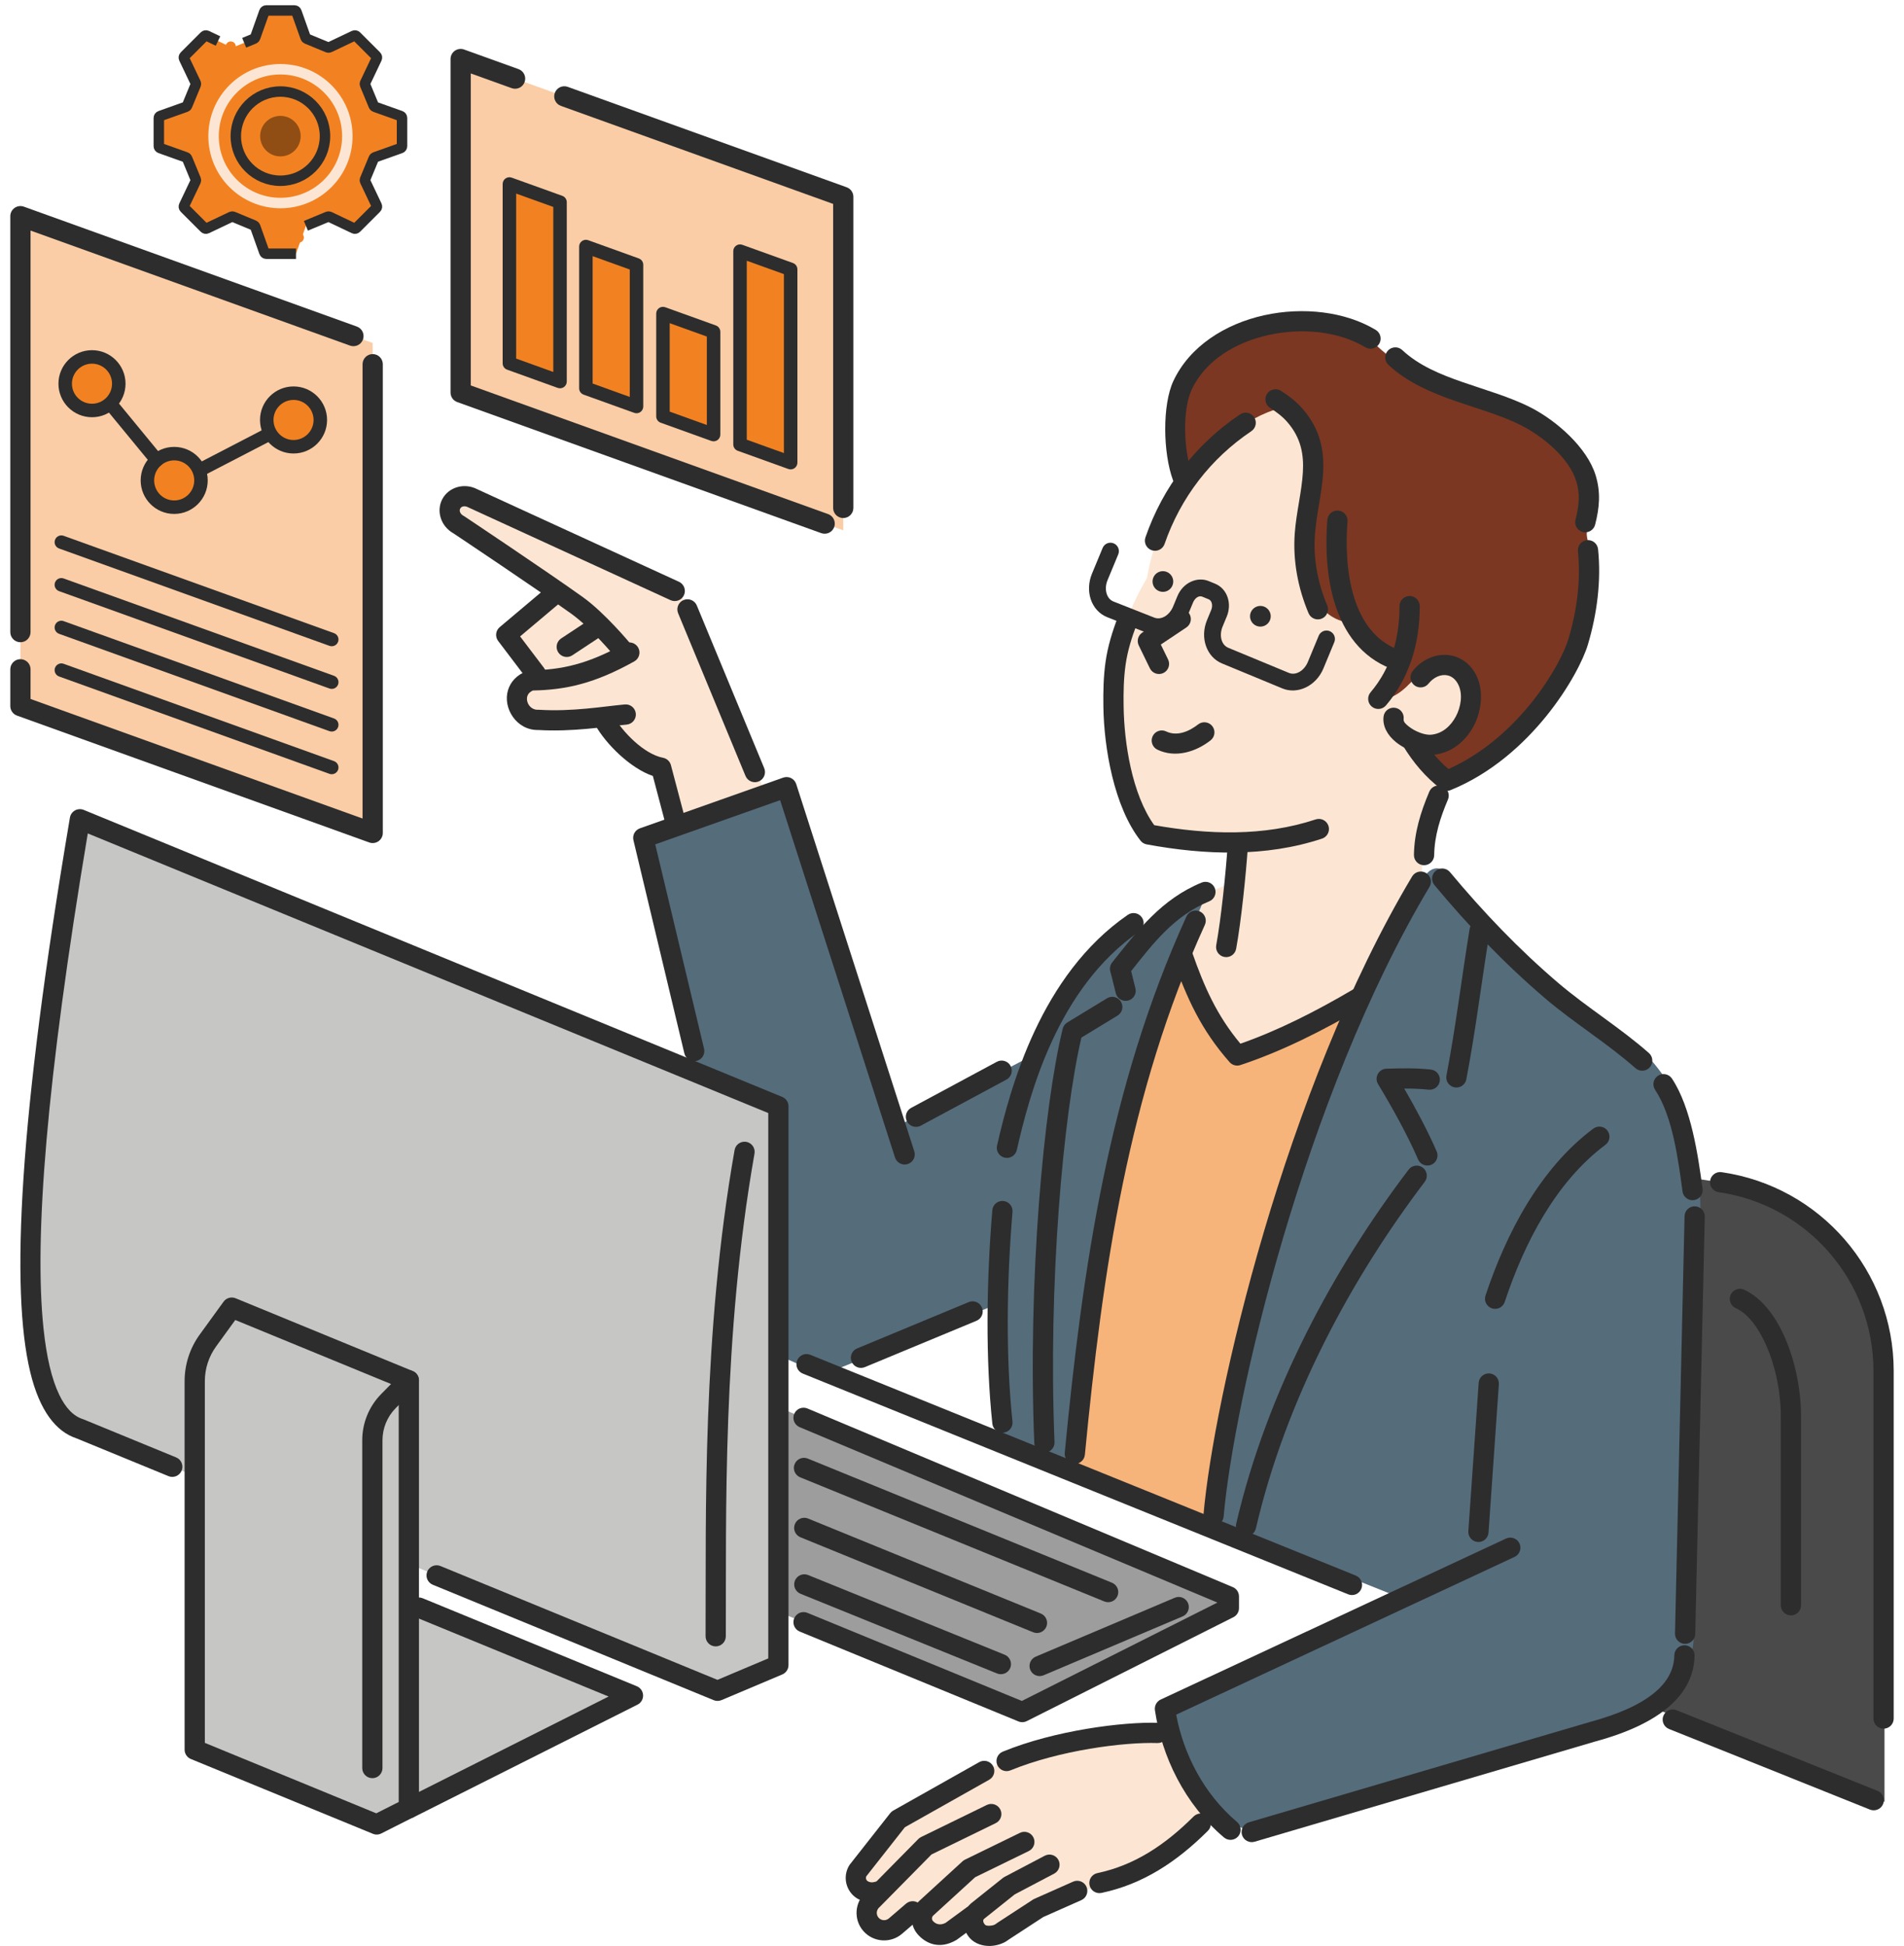 <svg width="182" height="186" viewBox="0 0 182 186" fill="none" xmlns="http://www.w3.org/2000/svg">
<path d="M154.145 112.379C168.846 111.79 178.774 116.52 180.136 130.787V172.226L154.145 161.65V112.379Z" fill="#4A4A4A"/>
<path d="M115.096 43.839C120.02 39.06 124.104 36.614 127.174 36.986L144.423 64.299L138.003 74.824C136.602 77.966 135.957 81.125 135.854 84.297L129.768 95.855L118.329 100.924C115.632 98.261 113.829 95.06 112.697 91.455L115.096 85.47L117.9 84.297L118.329 80.491L109.641 79.961C107.862 77.184 106.968 73.857 106.538 70.242C105.857 63.441 107.424 59 109.641 55.241C110.251 51.353 112.254 47.567 115.096 43.839Z" fill="#FCE6D3"/>
<path d="M113.141 46.326C110.215 37.927 113.942 32.474 121.488 31.026C124.625 30.423 128.633 30.477 130.919 32.321C136.038 38.209 146.852 38.077 150.891 44.645C153.169 47.284 151.611 49.611 151.674 51.095C151.73 52.409 153.212 53.727 150.891 61.276C149.07 67.197 144.663 71.674 138.208 74.798L135.353 70.978C137.058 71.332 138.57 70.756 139.944 69.501C141.434 65.577 140.197 62.495 136.347 63.927C134.658 65.082 134.353 66.388 131.941 67.005L133.735 63.085C131.971 63.029 129.869 61.16 129.142 59.567C123.607 58.787 124.705 50.939 125.242 46.763C126.482 40.92 123.149 38.788 122.461 38.973C118.995 39.911 115.819 42.64 113.141 46.326H113.141Z" fill="#7B3722"/>
<path d="M112.907 91.245C114.009 94.569 115.696 97.774 118.404 100.777L130.273 95.294L132.535 97.823L119.765 147.84L100.973 140.232C101.748 123.951 104.152 108.323 109.151 93.738L112.907 91.245Z" fill="#F7B47A"/>
<path d="M115.505 164.622L112.003 165.474C112.003 165.474 102.487 165.608 96.239 168.2L86.09 173.638L81.789 178.979C81.792 180.279 82.397 181.067 83.659 181.291C82.844 182.064 82.587 182.932 83.263 183.955C83.875 184.822 84.699 184.822 85.733 183.955L87.998 182.961C87.967 184.206 88.488 185.053 90.217 185.024L92.892 183.357C92.942 184.471 93.499 185.233 95.47 185.024L99.196 182.329L106.702 179.605C110.554 178.027 113.601 175.853 115.895 173.116L118.562 171.928L115.505 164.622Z" fill="#FCE6D3"/>
<path d="M135.87 84.233C136.591 82.922 137.46 82.557 138.55 83.625C143.838 89.929 149.877 95.547 156.852 100.314C160.79 104.076 162.739 109.644 162.531 117.171L161.867 155.03C162.345 160.335 159.12 163.425 153.407 165.025L120.749 174.755C119.469 175.116 118.409 174.802 117.527 173.929C114.215 170.926 112.384 167.179 112 162.701L133.908 152.74L116.135 145.632C119.205 122.887 125.82 102.446 135.87 84.233Z" fill="#556C7B"/>
<path d="M74.279 78.473L65.802 58.25C65.367 56.895 64.37 56.24 63.276 55.708L45.736 47.672C44.823 47.05 43.962 46.966 43.18 47.672C42.419 48.423 42.507 49.242 43.18 50.108L53.105 56.695L48.631 60.898L51.642 65.06C50.157 65.049 49.427 65.673 49.385 66.875C49.408 68.19 50.183 68.846 51.642 68.899H57.736C59.052 71.061 60.836 72.782 63.276 73.891L65.802 81.851L74.279 78.473Z" fill="#FCE6D3"/>
<path d="M101.149 99.597L85.722 107.668L75.13 75.389L61.371 80.136L71.909 128.453L78.649 131.412L99.124 123.113L101.149 99.597Z" fill="#556C7B"/>
<path d="M115.29 85.494C108.008 102.697 103.692 120.943 102.343 140.232L95.947 137.808C94.502 126.147 95.049 114.07 98.689 101.348C100.561 96.072 103.665 91.872 107.771 88.552L110.154 89.253L115.29 85.494Z" fill="#556C7B"/>
<path d="M35.623 32.786L1.95 20.663V67.489L35.622 79.615L35.623 32.786Z" fill="#FACDA6"/>
<path d="M80.605 18.811L44.033 5.643V37.521L80.605 50.689V18.811Z" fill="#FACDA6"/>
<path d="M53.533 19.327L48.693 17.584V34.728L53.533 36.47V19.327Z" fill="#F28221"/>
<path d="M60.842 25.308L56.003 23.564V37.113L60.842 38.855V25.308Z" fill="#F28221"/>
<path d="M68.208 31.715L63.368 29.973V39.797L68.208 41.539V31.715Z" fill="#F28221"/>
<path d="M75.577 25.747L70.737 24.004V42.48L75.577 44.223V25.747Z" fill="#F28221"/>
<path d="M8.792 34.116C10.205 34.116 11.353 35.263 11.353 36.675C11.353 38.089 10.205 39.235 8.792 39.235C7.378 39.235 6.23 38.089 6.23 36.675C6.23 35.263 7.378 34.116 8.792 34.116Z" fill="#F28221"/>
<path d="M16.651 43.359C18.063 43.359 19.211 44.505 19.211 45.919C19.211 47.331 18.063 48.478 16.651 48.478C15.237 48.478 14.091 47.331 14.091 45.919C14.091 44.505 15.237 43.359 16.651 43.359Z" fill="#F28221"/>
<path d="M28.06 37.581C29.474 37.581 30.62 38.729 30.62 40.142C30.62 41.554 29.474 42.702 28.06 42.702C26.648 42.702 25.5 41.554 25.5 40.142C25.5 38.729 26.648 37.581 28.06 37.581Z" fill="#F28221"/>
<path d="M117.467 152.591L72.15 133.561L50.727 140.845V144.336L97.718 163.643L117.467 153.71V152.591Z" fill="#9D9D9D"/>
<path d="M74.404 105.74L7.637 78.307C0.726 119.167 1.959 134.76 7.637 136.57L68.587 161.612L74.404 159.156V105.74Z" fill="#C6C7C5"/>
<path d="M60.506 162.07L40.039 153.66L18.616 164.435L39.083 172.845L60.506 162.07Z" fill="#A4A4A4"/>
<path d="M39.083 131.941L22.156 124.986C22.156 124.986 20.895 126.726 19.878 128.126C19.058 129.256 18.616 130.616 18.616 132.012C18.616 139.958 18.616 167.236 18.616 167.236L36.011 174.384L39.083 172.832V131.941Z" fill="#C6C7C5"/>
<path d="M120.811 57.973C121.325 58.157 121.594 58.722 121.411 59.238C121.226 59.752 120.66 60.021 120.145 59.838C119.631 59.654 119.361 59.087 119.545 58.572C119.729 58.057 120.296 57.789 120.811 57.972V57.973Z" fill="#2D2D2D"/>
<path d="M111.492 54.65C112.008 54.833 112.276 55.401 112.092 55.915C111.91 56.431 111.342 56.698 110.826 56.514C110.312 56.331 110.043 55.765 110.227 55.249C110.411 54.735 110.978 54.465 111.492 54.65Z" fill="#2D2D2D"/>
<path d="M76.731 131.288C76.236 131.088 75.998 130.524 76.198 130.029C76.398 129.534 76.962 129.295 77.457 129.496L129.596 150.597C130.091 150.797 130.33 151.362 130.129 151.856C129.929 152.351 129.365 152.59 128.87 152.39L76.731 131.288Z" fill="#2D2D2D"/>
<path d="M106.865 58.951C107.055 58.452 107.614 58.201 108.114 58.391C108.612 58.581 108.863 59.14 108.673 59.639C108.191 60.904 107.786 62.18 107.595 63.524C107.405 64.853 107.384 66.195 107.405 67.536C107.456 70.969 108.189 75.895 110.328 78.872C115.466 79.784 120.803 79.968 125.761 78.323C126.268 78.154 126.816 78.429 126.984 78.936C127.152 79.442 126.877 79.99 126.37 80.158C120.984 81.945 115.177 81.734 109.607 80.708C109.375 80.665 109.167 80.539 109.022 80.353C106.48 77.113 105.529 71.474 105.47 67.565C105.448 66.124 105.476 64.68 105.68 63.251C105.891 61.764 106.332 60.351 106.865 58.951Z" fill="#2D2D2D"/>
<path d="M117.353 80.763C117.389 80.231 117.85 79.827 118.383 79.863C118.915 79.899 119.319 80.36 119.283 80.893C119.104 83.561 118.644 88.055 118.16 90.693C118.063 91.218 117.559 91.566 117.034 91.469C116.509 91.373 116.161 90.869 116.257 90.344C116.73 87.765 117.177 83.372 117.353 80.763Z" fill="#2D2D2D"/>
<path d="M112.326 58.368C112.77 58.072 113.371 58.191 113.668 58.634C113.965 59.078 113.845 59.679 113.401 59.976L110.96 61.607L111.655 63.034C111.889 63.514 111.689 64.094 111.209 64.327C110.729 64.561 110.149 64.361 109.916 63.881L108.852 61.695C108.64 61.261 108.782 60.737 109.184 60.468L112.326 58.368Z" fill="#2D2D2D"/>
<path d="M118.534 39.608C118.977 39.31 119.579 39.428 119.877 39.871C120.174 40.315 120.056 40.916 119.613 41.214C115.72 43.829 112.854 47.56 111.319 51.995C111.145 52.499 110.593 52.767 110.089 52.593C109.584 52.418 109.316 51.867 109.491 51.362C111.164 46.527 114.289 42.46 118.534 39.608Z" fill="#2D2D2D"/>
<path d="M110.634 71.655C110.153 71.424 109.95 70.845 110.182 70.365C110.413 69.883 110.991 69.681 111.472 69.912C112.512 70.412 113.67 69.912 114.524 69.243C114.943 68.913 115.552 68.986 115.882 69.406C116.212 69.826 116.138 70.435 115.718 70.764C114.308 71.871 112.352 72.48 110.634 71.655Z" fill="#2D2D2D"/>
<path d="M136.549 65.343C136.216 65.76 135.607 65.828 135.189 65.495C134.772 65.162 134.704 64.553 135.037 64.136C136.046 62.871 137.559 62.363 138.871 62.686C139.773 62.909 140.606 63.514 141.135 64.588C141.851 66.042 141.61 68.005 140.872 69.388L140.871 69.389C140.067 70.893 138.712 71.993 136.974 72.153H136.973C136.008 72.24 134.467 71.762 133.447 70.944C132.611 70.273 132.14 69.39 132.252 68.49C132.318 67.96 132.801 67.584 133.331 67.65C133.861 67.715 134.237 68.199 134.171 68.728C134.136 69.011 134.395 69.224 134.657 69.435C135.282 69.935 136.207 70.28 136.798 70.226C137.868 70.128 138.67 69.404 139.165 68.477C139.633 67.601 139.853 66.363 139.399 65.442L139.399 65.442C139.162 64.961 138.812 64.664 138.408 64.564C137.763 64.405 137.045 64.721 136.549 65.343Z" fill="#2D2D2D"/>
<path d="M136.626 75.665C136.834 75.174 137.402 74.944 137.894 75.152C138.385 75.36 138.616 75.928 138.407 76.42C137.678 78.141 137.118 79.862 137.09 81.746C137.083 82.28 136.643 82.707 136.109 82.699C135.576 82.691 135.149 82.252 135.156 81.718C135.187 79.579 135.798 77.619 136.626 75.665Z" fill="#2D2D2D"/>
<path d="M150.831 52.69C150.776 52.16 151.163 51.684 151.694 51.629C152.225 51.575 152.701 51.962 152.756 52.492C153.068 55.528 152.661 58.652 151.789 61.595C150.941 64.461 146.378 72.38 138.664 75.52C138.344 75.65 137.979 75.6 137.706 75.388C136.241 74.252 135.108 72.91 134.121 71.298C133.842 70.843 133.986 70.247 134.441 69.969C134.896 69.69 135.492 69.833 135.771 70.288C136.531 71.53 137.386 72.592 138.456 73.506C145.18 70.507 149.179 63.596 149.934 61.046V61.046C150.735 58.344 151.118 55.477 150.831 52.69Z" fill="#2D2D2D"/>
<path d="M152.474 50.154C152.341 50.671 151.814 50.983 151.296 50.851C150.78 50.718 150.467 50.191 150.599 49.674C150.926 48.401 151.064 47.264 150.672 45.99C149.989 43.775 147.472 41.719 145.479 40.694C143.569 39.712 141.314 39.096 139.127 38.336C136.768 37.516 134.49 36.529 132.718 34.873C132.328 34.509 132.307 33.896 132.672 33.507C133.036 33.117 133.649 33.096 134.039 33.46C135.617 34.935 137.662 35.779 139.763 36.509C142.036 37.3 144.377 37.952 146.364 38.974C148.759 40.206 151.7 42.759 152.521 45.421C153.025 47.058 152.893 48.519 152.474 50.154Z" fill="#2D2D2D"/>
<path d="M121.401 38.985C120.952 38.696 120.823 38.096 121.112 37.648C121.402 37.199 122.001 37.07 122.45 37.359C123.222 37.858 123.915 38.386 124.521 39.084L124.522 39.084C126.23 41.056 126.593 43.104 126.472 45.235C126.364 47.13 125.84 49.094 125.692 51.124C125.524 53.423 125.969 55.743 126.865 57.861C127.072 58.352 126.842 58.92 126.35 59.128C125.858 59.336 125.29 59.105 125.082 58.614C124.069 56.215 123.572 53.587 123.763 50.983C123.91 48.964 124.433 47.01 124.541 45.124C124.634 43.474 124.383 41.879 123.06 40.351C122.577 39.795 122.017 39.382 121.401 38.985Z" fill="#2D2D2D"/>
<path d="M126.877 49.692C126.919 49.16 127.385 48.762 127.917 48.803C128.45 48.845 128.848 49.311 128.806 49.843C128.629 52.099 128.708 54.78 129.447 57.132C130.134 59.321 131.399 61.227 133.654 62.104C134.152 62.297 134.399 62.858 134.206 63.355C134.012 63.853 133.451 64.1 132.954 63.907C130.118 62.805 128.465 60.462 127.601 57.711C126.788 55.123 126.682 52.175 126.877 49.692Z" fill="#2D2D2D"/>
<path d="M133.775 57.938C133.773 57.404 134.205 56.97 134.739 56.967C135.273 56.965 135.708 57.397 135.71 57.931C135.724 61.401 134.763 64.749 132.484 67.425C132.138 67.831 131.527 67.88 131.12 67.534C130.714 67.188 130.665 66.577 131.011 66.171C132.985 63.853 133.788 60.944 133.775 57.938Z" fill="#2D2D2D"/>
<path d="M113.942 45.239C114.127 45.74 113.87 46.296 113.369 46.481C112.868 46.665 112.312 46.409 112.127 45.908C111.151 43.262 111.106 38.672 112.158 36.423C113.71 33.104 117.088 30.962 120.843 30.132C124.546 29.313 128.593 29.777 131.506 31.535C131.963 31.811 132.11 32.406 131.834 32.863C131.558 33.32 130.963 33.467 130.506 33.191C127.981 31.668 124.47 31.311 121.261 32.021C118.104 32.718 115.215 34.451 113.911 37.242V37.243C113.023 39.139 113.119 43.008 113.942 45.239Z" fill="#2D2D2D"/>
<path d="M134.983 83.773C135.257 83.315 135.851 83.165 136.31 83.439C136.768 83.713 136.918 84.307 136.644 84.765C124.632 104.863 117.918 134.003 116.966 144.95C116.92 145.481 116.451 145.875 115.919 145.829C115.387 145.783 114.993 145.314 115.039 144.782C116.003 133.686 122.806 104.146 134.983 83.773Z" fill="#2D2D2D"/>
<path d="M137.114 84.598C136.772 84.188 136.827 83.578 137.237 83.236C137.647 82.895 138.258 82.95 138.6 83.36C141.791 87.186 145.151 90.711 148.946 93.949C151.723 96.315 154.879 98.237 157.616 100.652C158.016 101.005 158.055 101.617 157.701 102.017C157.348 102.417 156.736 102.455 156.336 102.102C153.608 99.695 150.46 97.78 147.691 95.421L147.691 95.42C143.812 92.111 140.375 88.509 137.114 84.598Z" fill="#2D2D2D"/>
<path d="M158.207 104.163C157.913 103.718 158.035 103.117 158.481 102.823C158.926 102.529 159.527 102.651 159.821 103.096C161.656 105.87 162.308 110.389 162.746 113.624C162.817 114.153 162.446 114.64 161.917 114.712C161.388 114.783 160.9 114.412 160.829 113.883C160.425 110.903 159.897 106.719 158.207 104.163Z" fill="#2D2D2D"/>
<path d="M161.023 116.248C161.035 115.714 161.478 115.291 162.012 115.303C162.546 115.315 162.969 115.758 162.957 116.292L162.045 156.179C162.032 156.712 161.589 157.135 161.055 157.124C160.522 157.111 160.098 156.668 160.111 156.134L161.023 116.248Z" fill="#2D2D2D"/>
<path d="M143.959 147.06C144.443 146.834 145.019 147.044 145.245 147.528C145.47 148.011 145.261 148.588 144.777 148.813L112.43 163.892C113.133 167.645 115.046 171.442 118.249 174.154C118.656 174.499 118.707 175.11 118.362 175.517C118.016 175.924 117.406 175.975 116.998 175.63C113.222 172.432 111.048 167.882 110.398 163.467C110.336 163.044 110.559 162.63 110.946 162.449L143.959 147.06Z" fill="#2D2D2D"/>
<path d="M160.047 158.211C160.055 157.678 160.495 157.251 161.028 157.259C161.562 157.268 161.989 157.707 161.981 158.241C161.924 161.916 158.783 164.746 152.527 166.445L119.923 176.038C119.41 176.188 118.872 175.895 118.721 175.382C118.57 174.87 118.864 174.332 119.376 174.182L151.991 164.587C151.998 164.585 152.004 164.583 152.011 164.581C154.695 163.853 156.754 162.941 158.139 161.799C159.364 160.789 160.025 159.604 160.047 158.211Z" fill="#2D2D2D"/>
<path d="M141.344 132.174C141.382 131.641 141.844 131.239 142.376 131.276C142.909 131.313 143.311 131.776 143.274 132.308L142.286 146.488C142.249 147.021 141.787 147.423 141.254 147.386C140.721 147.349 140.319 146.887 140.356 146.354L141.344 132.174Z" fill="#2D2D2D"/>
<path d="M143.834 124.443C143.666 124.949 143.118 125.224 142.611 125.056C142.105 124.888 141.83 124.341 141.997 123.834C143.95 117.947 147.188 111.691 152.302 107.876C152.73 107.556 153.337 107.644 153.656 108.072C153.975 108.5 153.887 109.106 153.459 109.425C148.658 113.008 145.667 118.915 143.834 124.443Z" fill="#2D2D2D"/>
<path d="M140.477 88.796C140.562 88.269 141.06 87.911 141.587 87.997C142.114 88.082 142.472 88.579 142.387 89.107C141.624 93.797 141.058 98.494 140.164 103.164C140.063 103.688 139.556 104.032 139.032 103.932C138.507 103.831 138.163 103.324 138.264 102.8C139.155 98.148 139.717 93.469 140.477 88.796Z" fill="#2D2D2D"/>
<path d="M137.33 110.057C137.542 110.547 137.315 111.117 136.825 111.328C136.334 111.539 135.765 111.313 135.553 110.823C134.559 108.515 133.036 105.786 131.725 103.616C131.548 103.322 131.539 102.956 131.703 102.655C131.867 102.353 132.178 102.16 132.521 102.15C133.932 102.103 135.366 102.077 136.773 102.232C137.304 102.29 137.688 102.769 137.629 103.299C137.571 103.83 137.092 104.213 136.561 104.154C135.789 104.069 135.008 104.045 134.228 104.047C135.351 105.985 136.512 108.16 137.33 110.057Z" fill="#2D2D2D"/>
<path d="M134.649 111.792C134.972 111.367 135.579 111.284 136.004 111.607C136.429 111.93 136.512 112.537 136.189 112.962C129.23 122.123 122.932 133.675 120.047 146.097C119.926 146.617 119.406 146.941 118.886 146.82C118.366 146.699 118.042 146.179 118.163 145.659C121.111 132.966 127.536 121.154 134.649 111.792Z" fill="#2D2D2D"/>
<path d="M113.411 87.598C113.632 87.112 114.206 86.898 114.692 87.119C115.178 87.34 115.393 87.914 115.171 88.4C107.814 104.549 105.393 121.533 103.702 139.047C103.651 139.578 103.178 139.968 102.647 139.917C102.115 139.865 101.725 139.392 101.777 138.861C103.488 121.132 105.963 103.946 113.411 87.598Z" fill="#2D2D2D"/>
<path d="M114.857 84.36C115.351 84.156 115.917 84.392 116.12 84.885C116.324 85.379 116.088 85.944 115.595 86.148C112.241 87.531 110.257 90.129 108.125 92.817C108.263 93.36 108.415 94.021 108.53 94.447C108.67 94.962 108.366 95.494 107.85 95.634C107.335 95.774 106.803 95.469 106.663 94.954C106.512 94.394 106.298 93.422 106.136 92.868C106.048 92.566 106.113 92.24 106.308 91.994C108.766 88.913 111.021 85.942 114.857 84.36Z" fill="#2D2D2D"/>
<path d="M100.799 137.841C100.821 138.374 100.406 138.825 99.872 138.847C99.339 138.869 98.888 138.453 98.866 137.92C98.228 122.272 99.788 105.623 101.584 98.327C101.645 98.079 101.802 97.865 102.02 97.732L105.817 95.421C106.274 95.143 106.869 95.288 107.146 95.744C107.424 96.2 107.28 96.795 106.824 97.073L103.37 99.175C101.638 106.56 100.181 122.677 100.799 137.841Z" fill="#2D2D2D"/>
<path d="M107.805 87.443C108.244 87.14 108.847 87.251 109.15 87.69C109.453 88.13 109.342 88.733 108.902 89.035C101.029 94.457 98.401 104.653 97.192 109.926C97.072 110.446 96.553 110.772 96.033 110.653C95.512 110.533 95.187 110.014 95.306 109.494C96.586 103.913 99.472 93.181 107.805 87.443Z" fill="#2D2D2D"/>
<path d="M94.855 115.675C94.899 115.143 95.367 114.747 95.9 114.792C96.431 114.836 96.827 115.304 96.783 115.836C96.209 122.698 96.15 129.933 96.781 135.875C96.837 136.406 96.451 136.882 95.921 136.939C95.39 136.995 94.913 136.61 94.857 136.079C94.214 130.029 94.271 122.662 94.855 115.675Z" fill="#2D2D2D"/>
<path d="M60.218 61.475C60.559 61.886 60.501 62.496 60.09 62.836C59.678 63.176 59.069 63.119 58.728 62.707C58.728 62.707 56.523 60.034 54.6 58.656C51.289 56.284 43.923 51.366 43.348 50.982C42.127 50.303 41.681 48.835 42.282 47.703C42.886 46.565 44.366 46.115 45.616 46.76L64.902 55.608C65.387 55.831 65.6 56.405 65.377 56.89C65.155 57.375 64.58 57.588 64.095 57.365L44.787 48.507C44.771 48.499 44.754 48.491 44.738 48.483C44.465 48.338 44.124 48.36 43.992 48.609C43.991 48.61 43.991 48.611 43.991 48.611C43.859 48.86 44.031 49.155 44.303 49.3C44.332 49.315 44.359 49.331 44.386 49.349C44.386 49.349 52.264 54.603 55.727 57.083L55.727 57.084C57.816 58.581 60.218 61.475 60.218 61.475Z" fill="#2D2D2D"/>
<path d="M64.821 58.617C64.617 58.124 64.851 57.557 65.344 57.353C65.838 57.149 66.404 57.383 66.608 57.877L73.051 73.429C73.255 73.922 73.02 74.488 72.527 74.692C72.034 74.897 71.468 74.662 71.263 74.169L64.821 58.617Z" fill="#2D2D2D"/>
<path d="M52.528 55.931C52.936 55.587 53.547 55.639 53.891 56.047C54.235 56.455 54.183 57.066 53.775 57.41L49.716 60.83L51.998 63.84C52.321 64.266 52.237 64.873 51.812 65.195C51.386 65.518 50.779 65.434 50.457 65.009L47.619 61.266C47.308 60.856 47.373 60.274 47.767 59.943L52.528 55.931Z" fill="#2D2D2D"/>
<path d="M59.725 67.333C60.257 67.284 60.728 67.676 60.777 68.208C60.826 68.739 60.434 69.211 59.902 69.259C57.663 69.465 54.759 69.969 51.454 69.776C49.373 69.823 48.025 67.669 48.566 65.944C48.801 65.195 49.368 64.501 50.409 64.126C50.51 64.089 50.617 64.07 50.725 64.069C53.69 64.034 56.223 63.466 59.688 61.529C60.154 61.268 60.744 61.435 61.004 61.901C61.265 62.367 61.098 62.957 60.632 63.217C56.884 65.312 54.121 65.94 50.931 66C50.657 66.126 50.481 66.305 50.412 66.524C50.224 67.123 50.7 67.87 51.428 67.841C51.46 67.84 51.493 67.84 51.525 67.842C54.734 68.035 57.553 67.533 59.725 67.333Z" fill="#2D2D2D"/>
<path d="M56.905 69.312C56.643 68.847 56.808 68.257 57.273 67.995C57.739 67.734 58.329 67.899 58.591 68.364C59.485 69.953 61.567 72.087 63.377 72.43C63.743 72.499 64.037 72.773 64.132 73.133L65.48 78.236C65.616 78.752 65.308 79.282 64.791 79.418C64.275 79.554 63.746 79.246 63.609 78.73L62.404 74.167C60.272 73.447 57.932 71.137 56.905 69.312Z" fill="#2D2D2D"/>
<path d="M56.594 59.075C57.04 58.781 57.64 58.903 57.934 59.349C58.228 59.794 58.105 60.394 57.659 60.688L54.706 62.637C54.261 62.931 53.66 62.808 53.366 62.362C53.072 61.917 53.195 61.317 53.641 61.023L56.594 59.075Z" fill="#2D2D2D"/>
<path d="M67.3 100.24C67.424 100.759 67.103 101.281 66.584 101.405C66.064 101.529 65.542 101.208 65.418 100.689L60.549 80.31C60.434 79.829 60.701 79.339 61.167 79.174L74.865 74.327C75.111 74.24 75.382 74.256 75.617 74.372C75.851 74.488 76.028 74.694 76.108 74.943L87.395 110.046C87.559 110.554 87.279 111.099 86.77 111.262C86.262 111.426 85.716 111.146 85.553 110.638L74.571 76.482L62.633 80.706L67.3 100.24Z" fill="#2D2D2D"/>
<path d="M181.015 164.264C181.015 164.798 180.582 165.231 180.048 165.231C179.514 165.231 179.08 164.798 179.08 164.264V131.037C179.08 122.459 172.78 115.182 164.287 113.953C163.759 113.877 163.392 113.386 163.468 112.858C163.545 112.329 164.036 111.963 164.564 112.039C174.009 113.405 181.015 121.498 181.015 131.037V164.264Z" fill="#2D2D2D"/>
<path d="M172.159 153.436C172.159 153.97 171.725 154.403 171.191 154.403C170.658 154.403 170.224 153.97 170.224 153.436V135.387C170.224 132.768 169.572 129.924 168.445 127.799C167.763 126.513 166.923 125.488 165.916 125.035C165.429 124.816 165.212 124.243 165.431 123.756C165.65 123.269 166.223 123.052 166.71 123.271C168.054 123.877 169.245 125.177 170.155 126.894C171.415 129.273 172.159 132.454 172.159 135.387V153.436Z" fill="#2D2D2D"/>
<path d="M82.668 130.674C82.176 130.879 81.609 130.645 81.404 130.152C81.2 129.659 81.433 129.093 81.926 128.888L92.599 124.457C93.092 124.253 93.659 124.487 93.863 124.98C94.068 125.472 93.834 126.039 93.341 126.244L82.668 130.674Z" fill="#2D2D2D"/>
<path d="M88.012 107.596C87.541 107.848 86.954 107.672 86.701 107.202C86.448 106.732 86.625 106.145 87.096 105.893L95.289 101.487C95.759 101.235 96.346 101.411 96.598 101.881C96.851 102.351 96.675 102.938 96.205 103.191L88.012 107.596Z" fill="#2D2D2D"/>
<path d="M110.696 164.672C111.23 164.689 111.649 165.137 111.632 165.67C111.615 166.203 111.168 166.623 110.634 166.605C107.488 166.503 101.31 167.281 96.585 169.218C96.092 169.421 95.526 169.185 95.323 168.691C95.121 168.197 95.358 167.632 95.851 167.429C100.843 165.382 107.372 164.565 110.696 164.672Z" fill="#2D2D2D"/>
<path d="M114.097 173.622C114.475 173.245 115.088 173.246 115.465 173.624C115.842 174.002 115.841 174.615 115.463 174.992C112.465 177.981 109.232 180.098 105.292 180.93C104.77 181.04 104.256 180.706 104.146 180.183C104.036 179.661 104.37 179.148 104.893 179.037C108.465 178.283 111.379 176.333 114.097 173.622Z" fill="#2D2D2D"/>
<path d="M99.866 177.376C100.338 177.127 100.924 177.309 101.173 177.781C101.421 178.254 101.239 178.839 100.767 179.087L96.996 181.071C96.996 181.071 94.06 183.414 94.06 183.415C93.913 183.554 94.003 183.803 94.144 183.956C94.253 184.073 94.439 184.072 94.61 184.065C94.836 184.056 95.069 184.003 95.208 183.883C95.241 183.854 95.276 183.828 95.312 183.804L98.735 181.572C98.778 181.544 98.824 181.519 98.871 181.498L102.577 179.853C103.065 179.636 103.638 179.856 103.854 180.344C104.071 180.832 103.851 181.404 103.363 181.62L99.727 183.234L96.415 185.395C95.991 185.733 95.345 185.972 94.686 185.998C93.94 186.027 93.204 185.785 92.727 185.273L92.727 185.272C91.863 184.342 91.844 182.774 92.802 181.945C92.812 181.936 92.822 181.928 92.832 181.919L95.861 179.502C95.909 179.464 95.96 179.43 96.014 179.402L99.866 177.376Z" fill="#2D2D2D"/>
<path d="M92.423 182.298C92.853 181.983 93.459 182.076 93.775 182.506C94.091 182.937 93.997 183.542 93.567 183.858L91.481 185.388C91.452 185.409 91.422 185.428 91.39 185.446C89.736 186.397 88.437 185.712 87.714 184.879L87.713 184.878C86.883 183.918 86.986 182.469 87.935 181.635L92.009 177.907C92.078 177.844 92.155 177.792 92.239 177.751L97.493 175.188C97.972 174.954 98.552 175.153 98.786 175.633C99.02 176.113 98.82 176.692 98.341 176.927L93.213 179.428L89.233 183.069C89.227 183.075 89.221 183.081 89.214 183.087C89.059 183.221 89.042 183.456 89.176 183.612C89.415 183.887 89.844 184.081 90.385 183.793L92.423 182.298Z" fill="#2D2D2D"/>
<path d="M86.61 181.954C87.015 181.607 87.626 181.653 87.974 182.058C88.322 182.463 88.275 183.074 87.87 183.422C87.87 183.422 86.238 184.824 86.24 184.822C85.147 185.775 83.481 185.664 82.526 184.572C81.579 183.489 81.679 181.846 82.744 180.885L87.78 175.778C87.856 175.7 87.946 175.636 88.045 175.588L94.33 172.522C94.81 172.288 95.39 172.488 95.624 172.968C95.858 173.447 95.658 174.027 95.179 174.261L89.041 177.254L84.1 182.265C84.084 182.281 84.066 182.297 84.048 182.313C83.758 182.567 83.729 183.009 83.983 183.299C84.237 183.589 84.679 183.617 84.969 183.364C84.971 183.362 84.973 183.36 84.975 183.358L86.61 181.954Z" fill="#2D2D2D"/>
<path d="M83.575 179.887C84.082 179.72 84.629 179.996 84.797 180.503C84.964 181.01 84.688 181.557 84.181 181.724C83.462 181.961 82.565 181.852 81.933 181.46C80.85 180.79 80.514 179.364 81.187 178.283C81.206 178.253 81.226 178.225 81.248 178.197L85.096 173.305C85.174 173.205 85.271 173.122 85.382 173.06L93.605 168.427C94.071 168.166 94.661 168.331 94.923 168.796C95.185 169.26 95.02 169.851 94.555 170.113L86.498 174.651C86.498 174.651 82.811 179.337 82.811 179.338C82.729 179.506 82.787 179.713 82.95 179.814C82.951 179.815 82.952 179.815 82.952 179.815C83.128 179.924 83.376 179.953 83.575 179.887Z" fill="#2D2D2D"/>
<path d="M112.121 91.646C111.945 91.142 112.211 90.591 112.715 90.414C113.219 90.238 113.771 90.504 113.947 91.008C115.108 94.329 116.31 97.052 118.569 99.759C122.139 98.513 125.749 96.688 129.382 94.549C129.843 94.278 130.436 94.432 130.707 94.891C130.978 95.352 130.824 95.945 130.365 96.216C126.399 98.551 122.456 100.516 118.564 101.803C118.196 101.925 117.791 101.815 117.536 101.525C114.825 98.453 113.438 95.415 112.121 91.646Z" fill="#2D2D2D"/>
<path d="M126.054 60.764C126.224 60.353 126.696 60.157 127.107 60.328C127.518 60.498 127.713 60.97 127.543 61.381C127.543 61.381 127.016 62.654 126.505 63.887L126.505 63.887C125.799 65.589 124.019 66.4 122.579 65.802C121.199 65.231 118.175 63.98 116.796 63.408C115.355 62.81 114.671 60.978 115.375 59.276L115.375 59.275C115.51 58.95 115.647 58.62 115.774 58.313C115.868 58.086 115.891 57.837 115.821 57.62C115.821 57.62 115.821 57.619 115.82 57.618C115.772 57.467 115.679 57.343 115.546 57.287C115.339 57.203 115.126 57.116 114.919 57.029C114.574 56.891 114.207 57.187 114.038 57.594V57.594C113.906 57.913 113.762 58.256 113.623 58.596L113.622 58.597C112.925 60.28 111.171 61.096 109.736 60.529C108.551 60.062 107.032 59.462 105.838 58.992L105.836 58.991C105.1 58.7 104.527 58.085 104.258 57.265C104.011 56.511 104.048 55.639 104.375 54.845C104.376 54.845 104.376 54.844 104.376 54.843C104.884 53.622 105.401 52.372 105.401 52.372C105.571 51.961 106.043 51.765 106.455 51.935C106.865 52.105 107.061 52.577 106.891 52.988C106.891 52.988 106.374 54.238 105.865 55.461C105.69 55.889 105.657 56.357 105.79 56.763C105.901 57.103 106.124 57.372 106.43 57.492C107.625 57.963 109.143 58.563 110.327 59.03C111.018 59.302 111.797 58.791 112.132 57.981C112.272 57.64 112.416 57.297 112.548 56.978C113.083 55.686 114.442 55.091 115.535 55.54C115.537 55.54 115.538 55.541 115.54 55.542C115.742 55.626 115.953 55.712 116.157 55.795C116.159 55.796 116.161 55.797 116.163 55.798C116.718 56.028 117.156 56.499 117.356 57.127C117.537 57.69 117.508 58.338 117.264 58.929H117.264C117.137 59.237 117 59.567 116.864 59.893C116.526 60.71 116.721 61.632 117.413 61.919H117.413C118.793 62.491 121.816 63.742 123.196 64.314C123.888 64.601 124.676 64.087 125.016 63.27C125.527 62.037 126.054 60.764 126.054 60.764Z" fill="#2D2D2D"/>
<path d="M116.369 153.179L76.435 136.411C75.943 136.204 75.711 135.637 75.918 135.145C76.124 134.652 76.692 134.421 77.184 134.628L117.841 151.7C118.2 151.85 118.433 152.202 118.433 152.592V153.71C118.433 154.075 118.227 154.41 117.901 154.574L98.151 164.507C97.901 164.633 97.608 164.644 97.349 164.538L76.442 155.949C75.948 155.745 75.712 155.18 75.914 154.687C76.118 154.193 76.683 153.957 77.177 154.159L97.676 162.581L116.369 153.179Z" fill="#2D2D2D"/>
<path d="M112.292 152.718C112.784 152.509 113.352 152.739 113.56 153.231C113.768 153.722 113.538 154.29 113.046 154.499L99.754 160.129C99.263 160.337 98.695 160.107 98.486 159.615C98.278 159.124 98.508 158.556 98.999 158.348L112.292 152.718Z" fill="#2D2D2D"/>
<path d="M96.036 158.163C96.531 158.364 96.769 158.928 96.569 159.423C96.368 159.917 95.803 160.156 95.308 159.956L76.52 152.338C76.025 152.138 75.786 151.573 75.987 151.079C76.188 150.584 76.752 150.345 77.247 150.546L96.036 158.163Z" fill="#2D2D2D"/>
<path d="M106.291 151.281C106.786 151.484 107.023 152.048 106.821 152.542C106.62 153.037 106.054 153.274 105.56 153.072L76.486 141.206C75.991 141.005 75.754 140.44 75.956 139.946C76.157 139.451 76.722 139.214 77.217 139.415L106.291 151.281Z" fill="#2D2D2D"/>
<path d="M99.488 154.225C99.983 154.427 100.22 154.991 100.019 155.486C99.816 155.98 99.251 156.217 98.757 156.016L76.512 146.936C76.018 146.734 75.78 146.17 75.982 145.676C76.184 145.181 76.749 144.944 77.243 145.146L99.488 154.225Z" fill="#2D2D2D"/>
<path d="M41.369 151.474C40.874 151.271 40.639 150.706 40.841 150.212C41.044 149.719 41.61 149.482 42.104 149.685L68.582 160.565L73.437 158.515V106.388C66.86 103.686 8.391 79.662 8.391 79.662C4.427 103.355 3.258 118.334 4.156 126.947C4.448 129.74 4.951 131.837 5.665 133.319C6.273 134.579 7.012 135.355 7.932 135.649C7.957 135.657 7.981 135.666 8.006 135.676L16.837 139.304C17.331 139.506 17.567 140.072 17.364 140.566C17.161 141.059 16.596 141.296 16.102 141.093C16.102 141.093 7.304 137.479 7.305 137.479C5.385 136.848 3.795 134.904 2.887 131.136C0.999 123.3 1.811 106.958 6.684 78.146C6.733 77.856 6.911 77.605 7.169 77.462C7.426 77.319 7.734 77.301 8.006 77.413L74.772 104.846C75.135 104.995 75.371 105.348 75.371 105.74V159.156C75.371 159.545 75.139 159.896 74.781 160.047L68.964 162.503C68.726 162.604 68.458 162.605 68.219 162.507L41.369 151.474Z" fill="#2D2D2D"/>
<path d="M70.217 109.927C70.309 109.401 70.811 109.05 71.337 109.142C71.863 109.235 72.214 109.737 72.122 110.263C69.031 127.808 69.431 144.93 69.38 156.404C69.377 156.938 68.942 157.37 68.408 157.367C67.874 157.364 67.443 156.929 67.445 156.396C67.497 144.84 67.104 127.597 70.217 109.927Z" fill="#2D2D2D"/>
<path d="M39.083 172.845L60.507 162.07L40.039 153.66" fill="#C6C7C5"/>
<path d="M39.516 173.709C39.04 173.948 38.458 173.756 38.218 173.28C37.977 172.803 38.17 172.221 38.647 171.981L58.176 162.159L39.67 154.554C39.176 154.351 38.94 153.786 39.143 153.292C39.346 152.798 39.911 152.562 40.405 152.765L60.872 161.175C61.223 161.32 61.457 161.655 61.471 162.033C61.486 162.412 61.278 162.764 60.939 162.934L39.516 173.709Z" fill="#2D2D2D"/>
<path fill-rule="evenodd" clip-rule="evenodd" d="M40.048 131.941V172.832C40.048 173.197 39.843 173.531 39.517 173.696L36.446 175.247C36.195 175.374 35.901 175.386 35.642 175.279L18.246 168.131C17.883 167.982 17.646 167.629 17.646 167.236V132.012C17.646 130.412 18.153 128.853 19.093 127.558C20.11 126.157 21.371 124.419 21.371 124.419C21.633 124.057 22.109 123.922 22.522 124.092L39.448 131.047C39.811 131.196 40.048 131.549 40.048 131.941ZM38.113 132.59L22.49 126.17C22.032 126.803 21.297 127.815 20.659 128.694C19.958 129.659 19.581 130.82 19.581 132.012V166.588L35.968 173.322L38.113 172.237V132.59Z" fill="#2D2D2D"/>
<path d="M38.392 131.262C38.767 130.882 39.38 130.878 39.76 131.253C40.14 131.627 40.144 132.24 39.77 132.62C39.77 132.62 38.754 133.65 37.819 134.598C37.014 135.414 36.561 136.515 36.561 137.663V168.996C36.561 169.53 36.127 169.963 35.593 169.963C35.059 169.963 34.626 169.53 34.626 168.996V137.663C34.626 136.007 35.279 134.418 36.441 133.24C37.376 132.292 38.392 131.262 38.392 131.262Z" fill="#2D2D2D"/>
<path d="M34.113 31.214C34.616 31.395 34.877 31.949 34.696 32.451C34.515 32.954 33.96 33.214 33.458 33.034L2.92 22.038V60.42C2.92 60.954 2.487 61.387 1.953 61.387C1.419 61.387 0.985 60.954 0.985 60.42V20.662C0.985 20.347 1.139 20.052 1.397 19.871C1.654 19.69 1.984 19.646 2.28 19.753L34.113 31.214Z" fill="#2D2D2D"/>
<path d="M0.985 63.973C0.985 63.439 1.419 63.006 1.953 63.006C2.487 63.006 2.92 63.439 2.92 63.973V66.81L34.657 78.238V34.812C34.657 34.278 35.091 33.845 35.625 33.845C36.159 33.845 36.592 34.278 36.592 34.812V79.615C36.592 79.93 36.439 80.225 36.181 80.406C35.923 80.587 35.594 80.632 35.297 80.525L1.625 68.399C1.241 68.261 0.985 67.897 0.985 67.489V63.973Z" fill="#2D2D2D"/>
<path d="M5.648 52.426C5.312 52.306 5.138 51.936 5.259 51.602C5.38 51.266 5.75 51.093 6.084 51.213L31.929 60.518C32.265 60.639 32.438 61.008 32.318 61.343C32.197 61.678 31.828 61.852 31.492 61.731L5.648 52.426Z" fill="#2D2D2D"/>
<path d="M5.648 56.504C5.312 56.384 5.138 56.014 5.259 55.679C5.38 55.344 5.75 55.171 6.084 55.291L31.929 64.596C32.265 64.717 32.438 65.086 32.318 65.421C32.197 65.756 31.828 65.93 31.492 65.809L5.648 56.504Z" fill="#2D2D2D"/>
<path d="M5.648 60.582C5.312 60.461 5.138 60.092 5.259 59.757C5.38 59.422 5.75 59.248 6.084 59.369L31.929 68.674C32.265 68.794 32.438 69.164 32.318 69.499C32.197 69.834 31.828 70.007 31.492 69.887L5.648 60.582Z" fill="#2D2D2D"/>
<path d="M5.648 64.66C5.312 64.539 5.138 64.17 5.259 63.835C5.38 63.5 5.75 63.326 6.084 63.447L31.929 72.751C32.265 72.872 32.438 73.242 32.318 73.577C32.197 73.912 31.828 74.085 31.492 73.965L5.648 64.66Z" fill="#2D2D2D"/>
<path fill-rule="evenodd" clip-rule="evenodd" d="M8.794 33.471C10.562 33.471 11.999 34.908 11.999 36.676C11.999 38.445 10.562 39.88 8.794 39.88C7.024 39.88 5.587 38.445 5.587 36.676C5.587 34.908 7.024 33.471 8.794 33.471ZM8.794 34.761C7.736 34.761 6.877 35.619 6.877 36.676C6.877 37.733 7.736 38.59 8.794 38.59C9.85 38.59 10.709 37.733 10.709 36.676C10.709 35.619 9.85 34.761 8.794 34.761Z" fill="#2D2D2D"/>
<path fill-rule="evenodd" clip-rule="evenodd" d="M16.651 42.715C18.419 42.715 19.856 44.149 19.856 45.919C19.856 47.686 18.419 49.123 16.651 49.123C14.881 49.123 13.446 47.686 13.446 45.919C13.446 44.149 14.881 42.715 16.651 42.715ZM16.651 44.004C15.594 44.004 14.736 44.861 14.736 45.919C14.736 46.975 15.594 47.834 16.651 47.834C17.708 47.834 18.567 46.975 18.567 45.919C18.567 44.861 17.708 44.004 16.651 44.004Z" fill="#2D2D2D"/>
<path fill-rule="evenodd" clip-rule="evenodd" d="M28.059 36.936C29.829 36.936 31.264 38.373 31.264 40.142C31.264 41.91 29.829 43.346 28.059 43.346C26.291 43.346 24.854 41.91 24.854 40.142C24.854 38.373 26.291 36.936 28.059 36.936ZM28.059 38.226C27.002 38.226 26.143 39.085 26.143 40.142C26.143 41.198 27.002 42.057 28.059 42.057C29.116 42.057 29.974 41.198 29.974 40.142C29.974 39.085 29.116 38.226 28.059 38.226Z" fill="#2D2D2D"/>
<path d="M10.078 39.029C9.852 38.754 9.892 38.347 10.167 38.121C10.442 37.895 10.848 37.934 11.075 38.209L15.48 43.566C15.706 43.841 15.667 44.247 15.392 44.473C15.117 44.699 14.711 44.66 14.484 44.385L10.078 39.029Z" fill="#2D2D2D"/>
<path d="M19.484 45.454C19.168 45.617 18.778 45.494 18.614 45.178C18.451 44.862 18.574 44.473 18.89 44.309L25.282 40.995C25.599 40.831 25.988 40.955 26.152 41.271C26.316 41.586 26.192 41.976 25.876 42.14L19.484 45.454Z" fill="#2D2D2D"/>
<path d="M81.573 48.549C81.573 49.082 81.14 49.516 80.606 49.516C80.072 49.516 79.638 49.082 79.638 48.549V19.491L53.615 10.121C53.113 9.94 52.852 9.386 53.033 8.884C53.214 8.382 53.768 8.121 54.271 8.302L80.933 17.901C81.317 18.04 81.573 18.404 81.573 18.811V48.549Z" fill="#2D2D2D"/>
<path d="M49.564 6.606C50.067 6.787 50.328 7.341 50.147 7.844C49.966 8.346 49.411 8.607 48.909 8.426L45.001 7.019V36.842L79.157 49.139C79.659 49.321 79.92 49.875 79.739 50.377C79.558 50.879 79.003 51.14 78.501 50.959L43.706 38.431C43.322 38.293 43.066 37.929 43.066 37.521V5.643C43.066 5.328 43.22 5.033 43.478 4.852C43.736 4.671 44.065 4.626 44.362 4.733L49.564 6.606Z" fill="#2D2D2D"/>
<path fill-rule="evenodd" clip-rule="evenodd" d="M54.177 19.327V36.47C54.177 36.68 54.075 36.877 53.903 36.998C53.732 37.118 53.511 37.148 53.314 37.077L48.474 35.334C48.218 35.242 48.048 35 48.048 34.728V17.585C48.048 17.375 48.15 17.178 48.322 17.058C48.494 16.937 48.713 16.907 48.911 16.978L53.751 18.72C54.007 18.813 54.177 19.055 54.177 19.327ZM52.888 19.78L49.338 18.502V34.275L52.888 35.553V19.78Z" fill="#2D2D2D"/>
<path fill-rule="evenodd" clip-rule="evenodd" d="M61.488 25.308V38.856C61.488 39.066 61.385 39.263 61.213 39.383C61.042 39.504 60.822 39.533 60.624 39.462L55.786 37.72C55.53 37.628 55.359 37.385 55.359 37.114V23.565C55.359 23.355 55.462 23.158 55.634 23.037C55.806 22.916 56.025 22.887 56.223 22.958L61.062 24.702C61.317 24.794 61.488 25.037 61.488 25.308ZM60.198 25.761L56.649 24.482V36.66L60.198 37.938V25.761Z" fill="#2D2D2D"/>
<path fill-rule="evenodd" clip-rule="evenodd" d="M68.855 31.715V41.539C68.855 41.749 68.753 41.946 68.581 42.067C68.409 42.187 68.189 42.217 67.991 42.145L63.152 40.403C62.896 40.311 62.726 40.069 62.726 39.797V29.973C62.726 29.763 62.828 29.566 62.999 29.445C63.171 29.324 63.391 29.295 63.589 29.366L68.428 31.108C68.684 31.201 68.855 31.443 68.855 31.715ZM67.565 32.168L64.015 30.89V39.343L67.565 40.621V32.168Z" fill="#2D2D2D"/>
<path fill-rule="evenodd" clip-rule="evenodd" d="M76.222 25.747V44.223C76.222 44.432 76.12 44.63 75.948 44.75C75.776 44.871 75.557 44.9 75.359 44.829L70.519 43.087C70.263 42.995 70.093 42.752 70.093 42.48V24.004C70.093 23.794 70.195 23.598 70.367 23.477C70.538 23.356 70.758 23.327 70.956 23.398L75.796 25.14C76.052 25.232 76.222 25.475 76.222 25.747ZM74.933 26.2L71.382 24.922V42.028L74.933 43.305V26.2Z" fill="#2D2D2D"/>
<path d="M159.534 165.259C159.039 165.059 158.8 164.495 159 164C159.201 163.505 159.765 163.267 160.26 163.467L179.469 171.172C179.964 171.372 180.203 171.937 180.003 172.431C179.802 172.926 179.238 173.165 178.743 172.965L159.534 165.259Z" fill="#2D2D2D"/>
<path d="M29.243 3.669L28.294 1H25.315L24.366 3.669L22.195 4.565L19.638 3.349L17.531 5.456L18.747 8.014L17.851 10.184L15.182 11.134V14.113L17.851 15.062L18.747 17.232L17.531 19.79L19.638 21.897L22.195 20.681L24.366 21.582L25.315 24.251H28.294L29.243 21.582L31.413 20.681L33.971 21.897L36.078 19.79L34.862 17.232L35.763 15.062L38.432 14.113V11.134L35.763 10.184L34.862 8.014L36.078 5.456L33.971 3.349L31.413 4.565L29.243 3.669Z" fill="#F28221"/>
<path d="M29.24 21.582L31.328 20.715C31.38 20.693 31.439 20.695 31.49 20.719L33.84 21.836C33.916 21.873 34.007 21.857 34.067 21.797L35.974 19.89C36.034 19.83 36.05 19.739 36.014 19.662L34.897 17.312C34.872 17.261 34.871 17.202 34.893 17.15L35.725 15.144C35.747 15.092 35.79 15.051 35.843 15.032L38.295 14.16C38.375 14.132 38.428 14.056 38.428 13.972V11.275C38.428 11.19 38.375 11.115 38.295 11.086L35.843 10.214C35.79 10.195 35.747 10.154 35.725 10.102L34.893 8.096C34.871 8.044 34.872 7.985 34.897 7.934L36.014 5.584C36.05 5.507 36.034 5.416 35.974 5.357L34.067 3.449C34.007 3.389 33.916 3.374 33.84 3.41L31.49 4.527C31.439 4.551 31.38 4.553 31.328 4.531L29.322 3.703C29.27 3.681 29.229 3.639 29.21 3.585L28.337 1.133C28.309 1.053 28.234 1 28.149 1H25.452C25.368 1 25.292 1.053 25.264 1.133L24.392 3.585C24.373 3.639 24.332 3.681 24.28 3.703L23.34 4.09" stroke="#2D2D2D" stroke-miterlimit="10"/>
<path d="M20.839 3.921L19.765 3.41C19.689 3.374 19.598 3.39 19.538 3.45L17.631 5.357C17.571 5.417 17.555 5.508 17.591 5.584L18.709 7.934C18.733 7.985 18.734 8.044 18.713 8.097L17.885 10.102C17.863 10.155 17.82 10.195 17.767 10.214L15.315 11.087C15.235 11.115 15.182 11.191 15.182 11.275V13.972C15.182 14.056 15.235 14.132 15.315 14.16L17.767 15.033C17.82 15.052 17.863 15.092 17.885 15.145L18.713 17.151C18.734 17.203 18.733 17.262 18.709 17.313L17.591 19.663C17.555 19.739 17.571 19.83 17.631 19.89L19.538 21.797C19.598 21.857 19.689 21.873 19.765 21.837L22.115 20.72C22.166 20.695 22.225 20.694 22.278 20.715L24.284 21.548C24.336 21.57 24.376 21.613 24.395 21.666L25.268 24.118C25.296 24.198 25.372 24.251 25.456 24.251H28.294" stroke="#2D2D2D" stroke-miterlimit="10"/>
<path d="M26.804 17.276C29.158 17.276 31.066 15.367 31.066 13.013C31.066 10.659 29.158 8.75 26.804 8.75C24.449 8.75 22.541 10.659 22.541 13.013C22.541 15.367 24.449 17.276 26.804 17.276Z" stroke="#2D2D2D" stroke-miterlimit="10"/>
<path d="M26.804 11.575C27.598 11.575 28.241 12.219 28.241 13.013C28.241 13.807 27.598 14.45 26.804 14.45C26.01 14.45 25.366 13.807 25.366 13.013C25.366 12.219 26.01 11.575 26.804 11.575Z" fill="#914E14" stroke="#914E14"/>
<path d="M26.808 19.407C30.339 19.407 33.202 16.545 33.202 13.013C33.202 9.482 30.339 6.619 26.808 6.619C23.277 6.619 20.414 9.482 20.414 13.013C20.414 16.545 23.277 19.407 26.808 19.407Z" stroke="#FCE6D3" stroke-miterlimit="10"/>
<path d="M22.058 4.929C22.325 4.929 22.542 4.712 22.542 4.444C22.542 4.177 22.325 3.96 22.058 3.96C21.79 3.96 21.573 4.177 21.573 4.444C21.573 4.712 21.79 4.929 22.058 4.929Z" fill="#F28221"/>
<path d="M28.562 23.19C28.83 23.19 29.047 22.974 29.047 22.706C29.047 22.438 28.83 22.222 28.562 22.222C28.295 22.222 28.078 22.438 28.078 22.706C28.078 22.974 28.295 23.19 28.562 23.19Z" fill="#F28221"/>
</svg>
